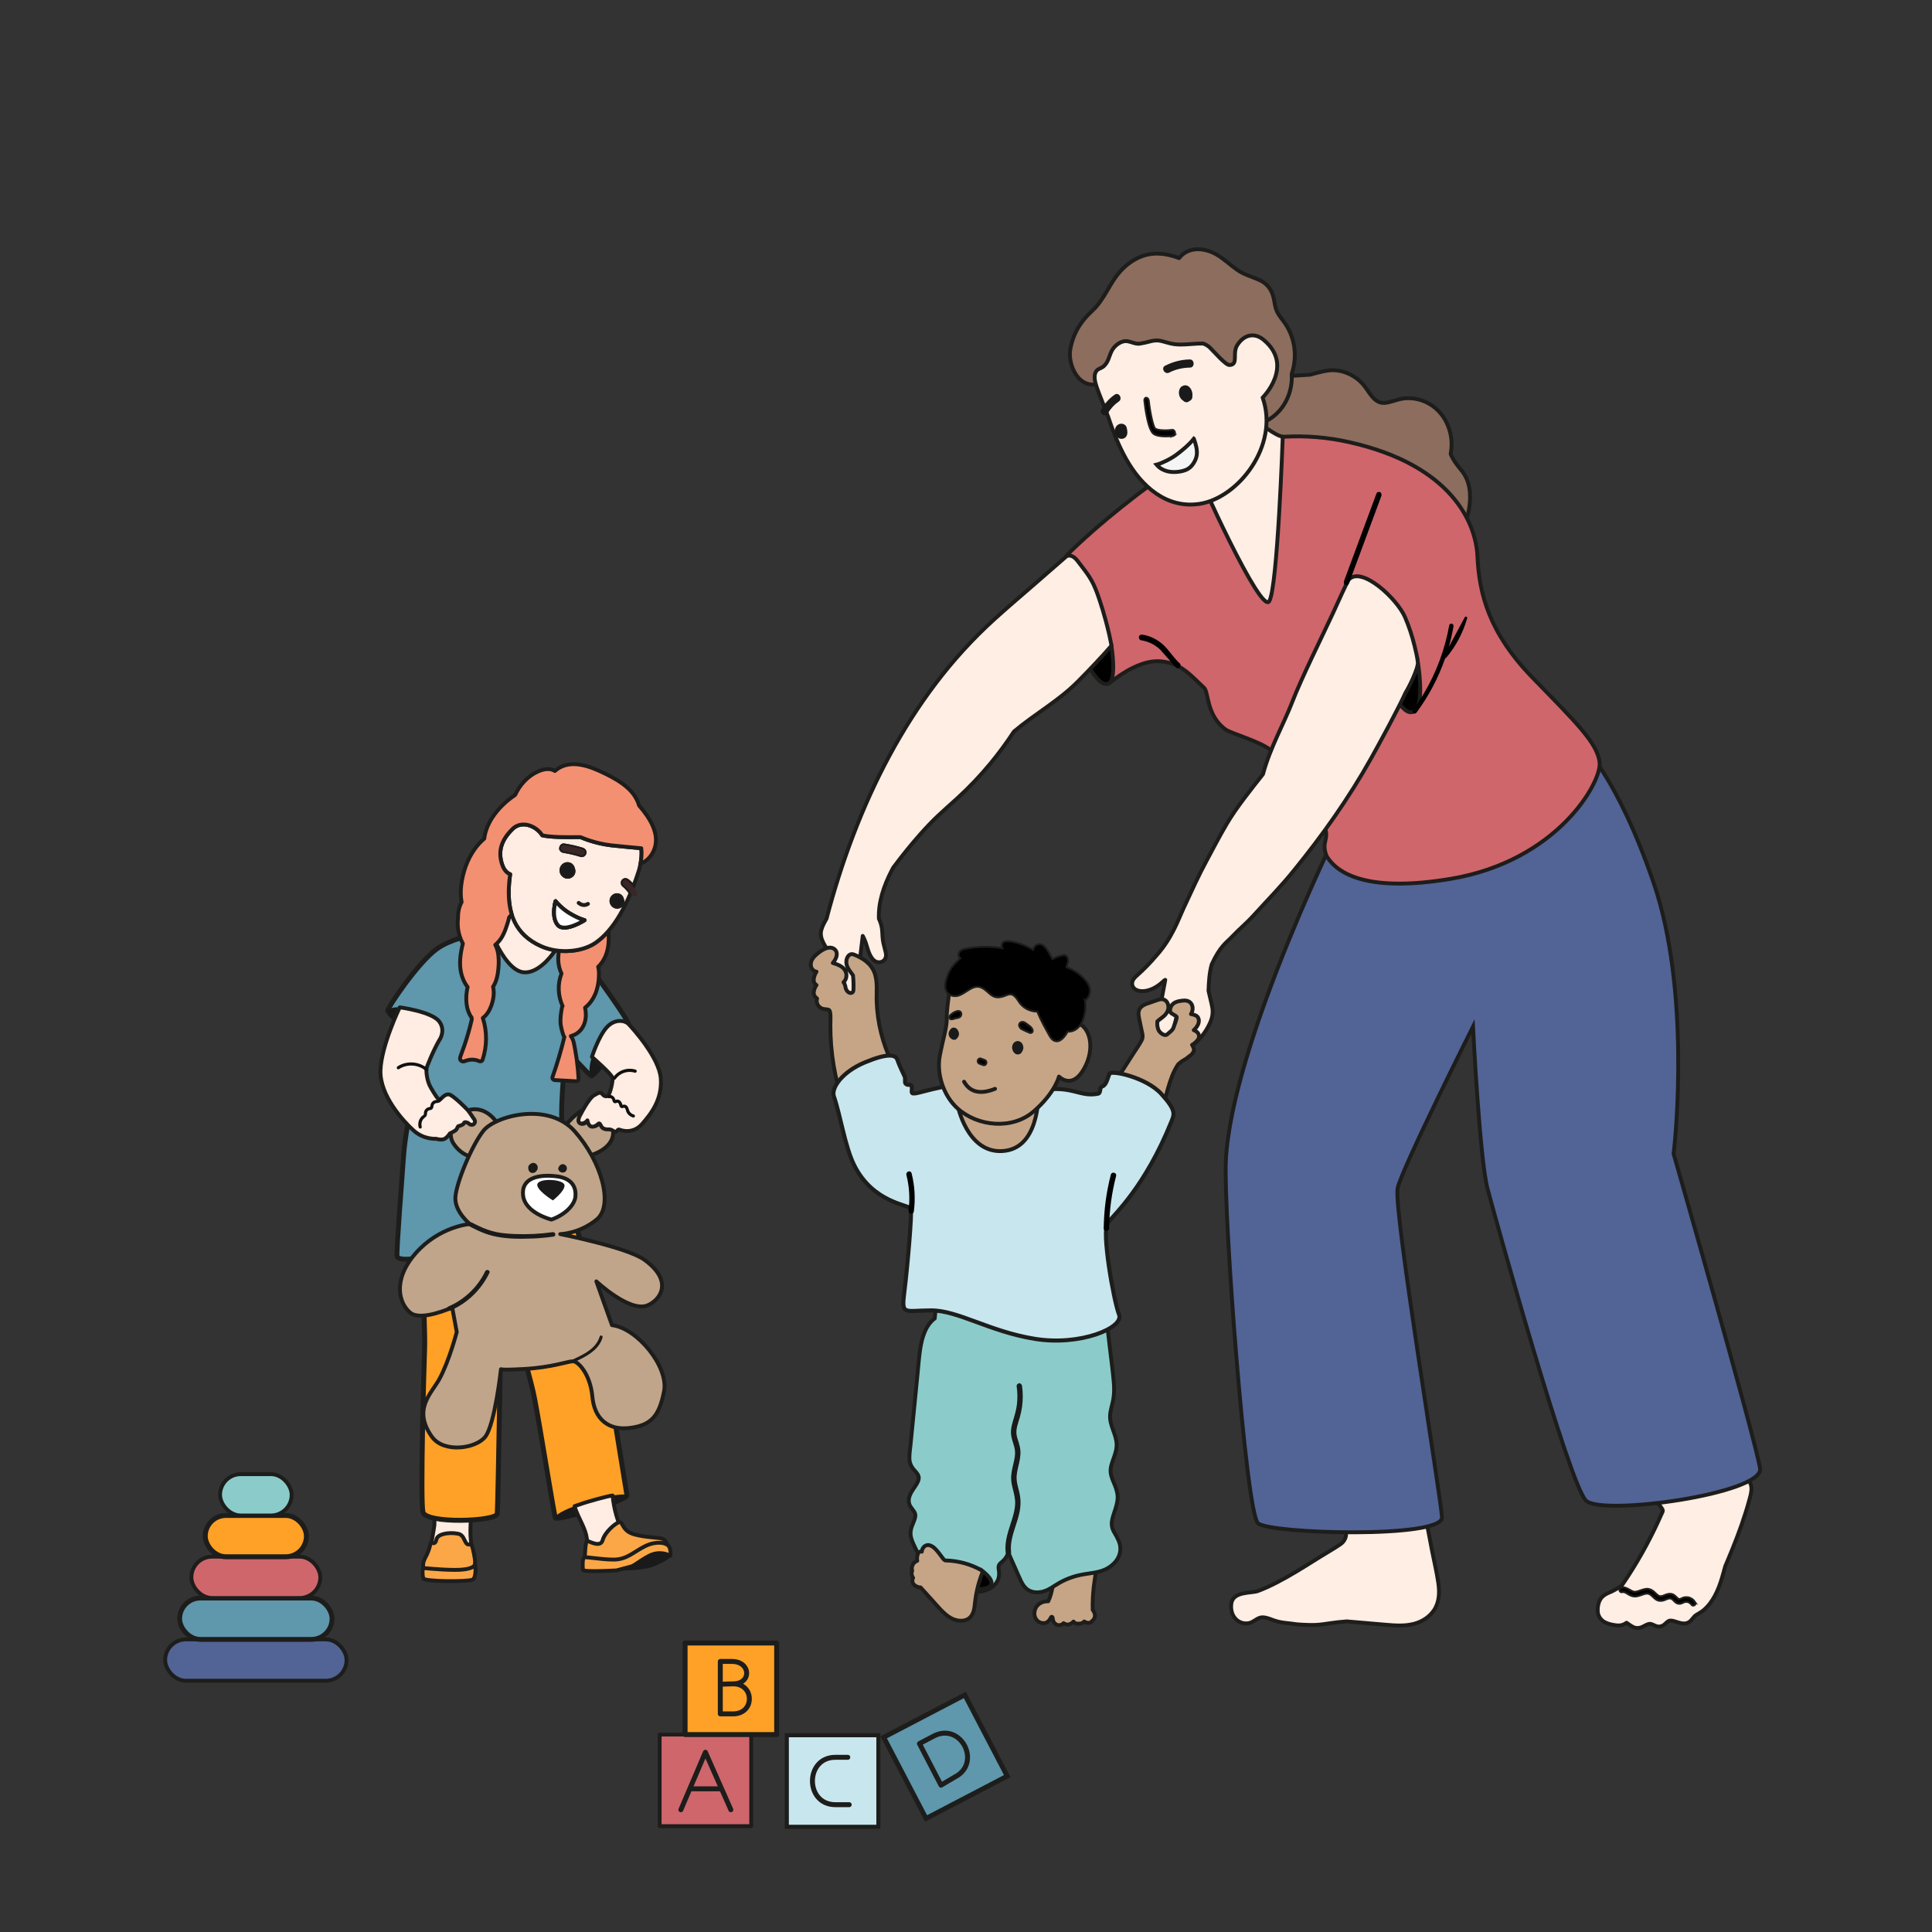 <?xml version="1.0" encoding="UTF-8"?>
<svg id="Wer_kann_in_die_Betreuung_gehen" xmlns="http://www.w3.org/2000/svg" viewBox="0 0 1000 1000">
  <rect x="0" y="0" width="1000" height="1000" fill="#333333" stroke="none"/>
  <defs>
    <style>
      .cls-1 {
        fill: #8bccca;
      }

      .cls-1, .cls-2, .cls-3, .cls-4, .cls-5, .cls-6, .cls-7, .cls-8, .cls-9, .cls-10, .cls-11, .cls-12, .cls-13, .cls-14, .cls-15, .cls-16, .cls-17, .cls-18, .cls-19 {
        stroke: #1d1d1b;
      }

      .cls-1, .cls-2, .cls-3, .cls-4, .cls-5, .cls-6, .cls-9, .cls-10, .cls-11, .cls-12, .cls-13, .cls-14, .cls-16, .cls-17 {
        stroke-width: 2px;
      }

      .cls-1, .cls-2, .cls-4, .cls-5, .cls-8, .cls-9, .cls-11, .cls-12, .cls-13, .cls-14, .cls-16, .cls-17, .cls-18 {
        stroke-linecap: round;
        stroke-linejoin: round;
      }

      .cls-2 {
        fill: #fff;
      }

      .cls-3 {
        fill: #526395;
      }

      .cls-3, .cls-6, .cls-7, .cls-10, .cls-15, .cls-19 {
        stroke-miterlimit: 10;
      }

      .cls-4 {
        fill: #c6a587;
      }

      .cls-5 {
        fill: #f39072;
      }

      .cls-6 {
        fill: #f5f5f5;
      }

      .cls-7 {
        fill: #c8e6ee;
        stroke-width: 2.11px;
      }

      .cls-8 {
        fill: #ffa127;
      }

      .cls-8, .cls-18 {
        stroke-width: 2.56px;
      }

      .cls-9 {
        fill: #feeee4;
      }

      .cls-20 {
        fill: #3a2626;
      }

      .cls-11 {
        fill: #8c6d5e;
      }

      .cls-12 {
        fill: #c0a58a;
      }

      .cls-13, .cls-18 {
        fill: none;
      }

      .cls-14 {
        fill: #ffece2;
      }

      .cls-21 {
        fill: #101010;
      }

      .cls-22 {
        fill: #c57e62;
      }

      .cls-23 {
        fill: #d18870;
      }

      .cls-15 {
        fill: #5f97ac;
        stroke-width: 2.5px;
      }

      .cls-16 {
        fill: #fba747;
      }

      .cls-17 {
        fill: #cf666b;
      }

      .cls-24 {
        fill: #af3430;
      }

      .cls-25 {
        fill: #1a1a1a;
      }
    </style>
  </defs>
  <g>
    <g>
      <path class="cls-9" d="M744.46,819.27c-.81-5.47-2.08-10.89-3.17-16.31,0,0-3.46-18.51-4.61-22.98-.69-3.45-1.38-6.9-2.08-10.35-.55-2.74-1.1-5.48-1.65-8.22-.13-.64-.75-1.02-1.34-1.04-.23-.9-.47-1.8-.7-2.7-.64-2.5-1-5.87-3.29-7.3-2.14-1.34-5.08-.71-7.43-.65-5.52.13-11.06-.12-16.54-.79-6.24-.76-12.42-2.03-18.48-3.77-1.04-.3-1.98.85-1.66,1.92,3.18,10.92,6.37,21.83,9.55,32.75l2.39,8.19c.39,1.34.96,2.64,1.17,4.02.76,4.94-2.03,6.75-3.48,7.7-2.05,1.34-4.12,2.64-6.23,3.88-8.38,4.96-23.35,15.29-35.79,19.88-3.41,1.26-12.89,0-13.8,6.55-.6,4.31,1.33,8.39,5.15,9.79,1.72.63,3.73.58,5.4-.2,1.78-.83,3.32-2.4,5.34-2.5,2.06-.1,4.09.82,6.01,1.51,2.19.79,4.4,1.2,6.7,1.43,4.69.45,3.36.59,8.06.85,2.39.13,4.79.23,7.19.11,2.33-.12,4.65-.46,6.96-.81,2.98-.45,5.94-.8,8.93-1,6.6.57,13.19,1.13,19.79,1.7,5.05.43,10.19.86,15.17-.47,3.95-1.06,7.79-3.4,10.2-6.99,2.79-4.15,2.97-9.28,2.24-14.17Z"/>
      <path class="cls-9" d="M906.51,769.82c-.43-4.35-4.41-5.82-7.27-8.12-3.6-2.9-6.66-6.5-9.02-10.58.27-.43.34-.98,0-1.55-1.23-2.05-2.45-4.11-3.47-6.28-.17-.54-.34-1.09-.49-1.64-.1-.37-.29-.63-.53-.79-.12-.34-.24-.67-.35-1.02-.76-2.38-1.37-4.79-2.49-6.95-.02-.24-.05-.48-.07-.72-.02-.31-.12-.56-.26-.77-.07-.53-.14-1.05-.2-1.58-.11-.93-.9-1.72-1.82-1.38-11.64,4.26-23.35,8.26-35.15,11.98-3.34,1.06-6.7,2.09-10.05,3.1-.79.24-1.34,1.49-.77,2.24,7.75,10.05,15.5,20.11,22.68,30.65.88,1.29,1.74,2.58,2.6,3.88.28.42.81,1,.81,1.55,0,.62-.44,1.31-.67,1.85-1.23,2.81-2.52,5.59-3.86,8.34-2.64,5.42-5.49,10.72-8.55,15.89-2.55,4.32-5.25,8.54-8.08,12.65-5.91,4.14-6.52,3.2-9.36,5.27-3.75,2.73-3.28,8.37-2.97,9.47.56,1.98,1.88,3.54,3.61,4.41,1.74.88,3.75,1.31,5.66,1.53,1.14.13,2.28.14,3.39-.22.74-.24,1.42-.65,2.07-1.09.22.14.44.28.61.41,1.07.74,2.08,1.53,3.29,2,1.31.5,2.71.38,4-.15,1.22-.5,2.37-1.37,3.67-1.65,1.29-.27,2.49.67,3.67,1.09,1.49.53,2.99.27,4.25-.72.93-.72,1.77-1.91,2.97-2.09.34-.05.9,0,1.32.08.6.12,1.19.31,1.78.5,2.5.82,5.23,1.7,7.46-.33,1.12-1.02,1.78-2.38,3.08-3.18,1.31-.81,2.63-1.5,3.82-2.52,4.88-4.15,7.56-10.32,9.44-16.54.62-2.06,1.17-4.14,1.74-6.21.34-.8.69-1.6,1.03-2.41,3.51-8.34,6.84-16.79,9.56-25.47.68-2.16,1.31-4.33,1.9-6.52.55-2.05,1.23-4.24,1.02-6.4Z"/>
      <path class="cls-3" d="M818.64,385.06s18.36,16.6,37.29,71.95c18.93,55.34,11.47,130.98,10.33,140.2,0,0,43.03,150.04,44.75,162.95,1.72,12.91-81.46,24.6-90.07,16.6-8.61-7.99-47.38-147.65-51.06-161.73-4.02-15.37-7.46-83.63-7.46-83.63,0,0-36.72,73.18-39.01,83.63-2.29,10.45,22.37,159.27,22.95,170.33.57,11.07-88.92,8.61-95.23,3.07-6.31-5.53-17.91-160.47-16.64-187.55,2.87-60.88,61.38-179.56,64.83-184.48,3.44-4.92,119.33-31.36,119.33-31.36Z"/>
      <path class="cls-11" d="M669.69,194.47c-1.41.09-2.81.12-4.22.14-.08,0-.14.02-.2.04-1.19-.4-2.35-.98-3.49-1.81-1.77-1.29-3.05-3.12-3.38-5.42-.25-1.73-2.81-1.54-2.55.22,0,.05.02.1.03.15-1.69,1.2-2.88,3.03-3.31,5.17-.21,1.03-.21,2.11-.02,3.14.3,1.56,1.2,2.96,1.3,4.56.18,2.88-1.84,5.53-2.91,8.02-1.01,2.35-1.47,4.83-1.05,7.4.9,5.44,4.7,9.46,9.15,11.9,4.51,2.48,11.54,2.82,14.04,8.17,1.87,4,1.34,8.87,1.92,13.18.65,4.88,2.66,8.85,6.7,11.41,5.21,3.31,11.47,3.09,17.05,5.23,5.58,2.14,10.17,6.3,14.99,9.85,3.72,2.74,7.69,5.79,12.08,4.79,2.01-.09,4.01-.54,6.07-.56,3.55-.04,7.03,1.03,10.58,1.15,2.94.11,5.76-.58,8.33-2.12,5.51-3.31,8.67-9.64,9.66-16.15,1.04-6.85.5-14-3.93-19.36-2.25-2.72-4.31-5.32-5.68-8.62.44-2.29.61-4.61.42-6.95-.41-5.18-2.39-10.2-5.62-14.07-3.39-4.07-8.17-6.73-13.19-7.56-2.5-.41-5.06-.39-7.54.14-2.64.56-5.17,1.7-7.86,1.99-6.16.66-8.32-6.17-11.99-10.07-3.65-3.88-8.66-6.34-13.78-6.77-4.25-.35-8.75,1.11-13.21,2.29,0,0,0,0,0,0,0,0-5.54.33-8.4.51Z"/>
      <path class="cls-17" d="M827.97,394.9c-.86-10.15-12.48-21.21-34.85-44.27-22.37-23.06-27.54-43.35-28.4-62.72-.75-16.81-12.91-47.04-66.26-59.03-46.78-10.51-85.19,8.3-109.29,26.75-24.1,18.45-36.43,31.21-36.43,31.21,0,0-3.98,4.09-2.06,14.2,1.99,10.48,21.03,54.39,23.56,52.44,3.84-2.95,7.81-5.7,12.1-7.81,3.36-1.65,6.9-2.9,10.59-3.3,3.68-.4,7.25.21,10.72,1.51,6.22,2.33,10.72,7.67,15.59,12.15,2.4,2.21,1.15,14.39,11.16,21.58,2.84,2.04,17.94,6.15,23.53,10.8,4.9,4.07,28.54,33.03,28.52,43.58,0,3.63-2.03,5.01.09,10.89,5.94,10.23,23.03,18.91,64.41,11.99,55.07-9.22,77.88-49.81,77.02-59.96Z"/>
      <path class="cls-10" d="M575.27,334.21s3.04,18.42-1.84,19.73c-6.98,1.87-15.85-20.87-18.4-30.95-2.55-10.08,20.23,11.22,20.23,11.22Z"/>
      <path class="cls-9" d="M574.08,328.2c-2.31-9.96-4.64-16.8-5.91-20.42-2.82-8.02-5.3-10.75-10.4-17.42-2.99-3.92-5.48-2.67-5.85-2.35-6.74,5.84-10.72,9.36-17.46,15.2-6.6,5.72-13.26,11.38-19.74,17.26-11.05,10.03-21.2,21.12-30.33,33.16-8.92,11.75-16.9,24.32-23.98,37.44-7.15,13.24-13.38,27.05-18.78,41.2-5.38,14.08-9.95,28.51-13.79,43.15,0,.02-.01.05-.02.07-1.04,1.85-2.13,3.73-2.69,5.8-.67,2.49,0,4.65,1.12,6.84.97,1.88,2.12,3.62,3.41,5.26.24,4.19,1.12,8.31,2.74,12.15.97,2.3,2.15,4.49,3.57,6.5,1.15,1.64,2.68,3.72,4.83,3.58,1.14-.07,1.97-.98,2.25-2.12.32-1.31.36-2.76.52-4.11l1.05-8.77c.64-5.4,1.29-10.8,1.93-16.19.19.35.38.71.56,1.08.82,1.68,1.35,3.47,1.88,5.27.92,3.11,2.81,7.84,6.62,7.25,1.73-.27,2.99-1.7,3-3.6,0-.99-.29-2-.53-2.95-.28-1.1-.58-2.18-.83-3.29-.47-2.08-.49-4.13-.63-6.26-.13-1.93-.56-3.74-1.31-5.5-.12-.29-.25-.58-.39-.87-.36-8.63,2.61-17.21,6.49-24.72.3-.58.6-1.15.91-1.73,4.52-6.07,9.27-11.98,14.27-17.6,2.87-3.23,5.85-6.35,8.97-9.31,3.25-3.08,6.64-5.99,9.94-9.01,6.06-5.54,11.77-11.52,17.06-17.91,4.38-5.29,8.47-10.85,12.26-16.64,11.16-9.4,22.91-15.62,33.25-26.05,2.96-2.99,5.88-6.01,8.77-9.08,1.44-1.53,2.88-3.08,4.3-4.63,1.25-1.36,4.16-4.68,4.16-4.68,0,0-.74-3.99-1.21-5.99Z"/>
      <path class="cls-10" d="M720.12,356.86c.42-.67,13.74-14.23,13.74-14.23,0,0,3.71,21.35-1.69,25.36-5.4,4.01-12.05-11.14-12.05-11.14Z"/>
      <path class="cls-9" d="M733.86,342.64c-.36-2.83-1.02-5.65-1.7-8.41-1.25-5.07-2.87-10.03-4.92-14.79-4.1-9.53-22.28-26.45-28.98-19.57-.9.93-5.74,11.93-8.46,17.8-5.45,11.74-16.27,33.53-20.93,45.65-4.39,11.41-11.44,23.59-15.17,37.42-6.01,7.64-13.8,17.27-18.75,25.72-4.15,7.08-6.59,11.93-10.5,19.17-4.34,8.02-7.57,15.4-11.47,23.67-3.07,6.51-6.09,16.03-14.59,25.48-3.08,3.65-6.4,7.03-9.95,10.17-1.16,1.02-2.36,2.27-2.45,3.98-.08,1.51.84,2.78,2.07,3.4,2.81,1.41,6.41.49,9.08-.84,2.02-1,3.8-2.41,5.44-4,.19-.1.37-.21.56-.31-.56,3-1.13,5.99-1.7,8.99-.74,3.83-1.55,7.67-2.9,11.31-.22.6-.12,1.3.46,1.63.01,0,.02,0,.03.01-.31,1.68-.37,3.41.05,5.17.4,1.67,1.5,4.25,3.42,4.18.97-.03,1.71-.6,2.23-1.4,1.33-1.03,2.04-3.02,2.6-4.62.91-2.64,1.48-5.42,2.08-8.16.15-.69.28-1.38.43-2.07.44,2.85.87,5.7,1.32,8.55.24,1.53.48,3.05.73,4.58.22,1.37.36,2.78.68,4.13.24,1.01.74,2.05,1.67,2.49,1.21.57,2.29-.21,3.22-.98,3.76-3.08,6.89-7.11,8.92-11.7,1.17-2.63,1.6-5.21,1.06-8.08-.53-2.8-1.32-5.56-1.91-8.35.15-4.6.43-9.29,1.65-13.71,4.44-9.57,7.56-11.18,10.39-14.17,3.95-4.18,7.59-7.08,11.46-11.34,7.82-8.6,13.54-14.27,20.9-23.34,7.34-9.04,14.4-18.34,21.06-27.95,6.64-9.59,12.9-19.48,18.63-29.73,4.41-7.89,14.21-25.87,17.93-34.17,1.62-2.39,6.72-12.75,6.33-15.81Z"/>
      <g>
        <g>
          <path class="cls-23" d="M423.49,507.59s-.02-.03,0,0h0Z"/>
          <path class="cls-4" d="M461.79,550.67c-.05-.12-.11-.24-.16-.37,0-.19-.04-.39-.13-.59-4.67-9.64-7.33-20.39-7.74-31.25-.19-5.13.7-10.75-1.36-15.57-1.9-4.45-5.98-7.01-10.09-8.68-.67-.27-1.33-.49-2.05-.25-.63.22-1.14.73-1.51,1.3-.71,1.12-.83,2.53-.58,3.83.28,1.4,1.07,2.62,1.87,3.73.49.67.98,1.34,1.47,2.01.15,1.45.24,2.91.27,4.37.02.89.02,1.78-.01,2.66-.02.59-.03,1.36-.49,1.75-.76.65-1.8.36-2.51-.34-.51-.5-.85-1.14-1.09-1.82-.03-.59-.16-1.17-.39-1.72-.03-.08-.07-.16-.11-.24-.01-.08-.03-.15-.04-.23-.05-.25-.19-.45-.38-.59-.05-.09-.11-.17-.17-.26.55-.51.99-1.17,1.25-1.93.62-1.81.13-3.77-1.12-5.13-1.14-1.25-2.75-1.89-4.25-2.47-.47-.18-.94-.34-1.41-.45.83-.95,1.5-2.06,1.87-3.29.32-1.08.25-2.33-.42-3.24-.66-.9-1.65-1.34-2.7-1.4-2.08-.11-4.19,1.16-5.83,2.41-1.65,1.27-3.48,2.76-4.12,4.92-.35,1.18-.27,2.58.42,3.6.54.81,1.41,1.42,2.34,1.51-.64.96-1.11,2.05-1.34,3.21-.14.69-.19,1.42.02,2.1.2.63.61,1.13,1.12,1.5.07.05.14.09.21.13-.09.13-.18.25-.27.38-.66,1.06-1.19,2.46-1.17,3.75.02,1.29.83,2.15,1.73,2.85-.15.47-.22.97-.19,1.47.09,1.43.91,2.61,2.03,3.34,1.13.73,2.32.67,3.56.85.52.08.91.21,1.14.75.32.76.36,1.68.39,2.5.06,1.69-.04,3.38-.05,5.07,0,1.75.03,3.49.1,5.23.14,3.44.42,6.87.85,10.28.42,3.4.97,6.79,1.68,10.14.34,1.6.73,3.18,1.31,4.7.5,1.3,1.12,2.61,2.25,3.4,1.27.9,2.73.52,4.11.2,1.41-.32,2.8-.7,4.18-1.14,2.86-.9,5.63-2.06,8.33-3.42,1.49-.75,2.95-1.57,4.37-2.46,1.37-.86,2.8-1.74,4.03-2.8.55-.48,1.06-1.07,1.23-1.84.2-.91-.11-1.69-.47-2.5Z"/>
        </g>
        <path class="cls-4" d="M565.56,830.4c.04-3.78.33-7.56.86-11.3.49-3.45,1.31-7.02.35-10.46-.49-1.75-1.44-3.26-2.78-4.39-1.25-1.06-2.69-1.85-3.75-3.14-.17-.2-.35-.31-.53-.35-.96-.72-2.08-.58-3.14-.1-1.14.51-2.25,1.12-3.31,1.8-2.09,1.36-4.02,3.05-5.67,4.98-.84.98-1.6,2.02-2.3,3.11-.63.98-1.81,2.44-1.4,3.69.18.55.63.94.86,1.47.22.5.35,1.06.4,1.61.11,1.3-.06,2.59-.31,3.86-.51,2.61-1.1,5.29-2.28,7.66-.56-.01-1.11,0-1.67.09-2.04.34-4.04,1.57-4.94,3.64-.91,2.06-.71,4.56.86,6.19,1.53,1.59,4.41,2.01,5.94.24.55-.64.87-1.06,1.24-1.81.23-.63.86-.29.88.25.05.86.27,1.77.74,2.42.77,1.06,1.98,1.5,3.21,1.26.66-.13,1.23-.49,1.68-.98.84.67,1.85.86,2.87.62.86-.2,1.65-.76,2.27-1.44.22.32.51.6.83.78.5.28,1.07.32,1.62.32.92,0,1.91-.08,2.66-.71.15-.13.29-.28.43-.43.85.6,1.91.91,2.89.62.52-.15.99-.49,1.3-.97.86-.62,1.4-1.63,1.37-2.81-.03-1.09-.53-2.05-1.16-2.89-.02-.95-.02-1.89-.01-2.84Z"/>
        <path class="cls-1" d="M578.3,795.88c-1.05-1.93-2.49-3.81-2.79-6.08-.31-2.32.47-4.64,1.19-6.8.78-2.34,1.59-4.66,1.77-7.16.18-2.5-.54-4.89-1.45-7.16-.87-2.16-1.99-4.38-2.16-6.76-.18-2.44.72-4.77,1.52-7.01.86-2.42,1.69-4.89,1.58-7.52-.22-5.19-3.71-9.59-3.37-14.86.18-2.82,1.18-5.52,1.66-8.29.53-3.03.48-6.12.21-9.17-.54-6.11-1.38-12.2-2.09-18.28l-2.15-18.49c-.63-5.46-.99-11.18-3.33-16.18-2.15-4.59-6.15-7.74-10.36-9.95-9.4-4.95-20.1-7.47-30.52-8.07-5.29-.3-10.62-.07-15.87.75-4.61.71-9.21,1.9-13.33,4.3-4.29,2.49-7.48,6.34-9.61,11.02-2.35,5.17-3.85,10.88-4.73,16.54-.29,1.89-.5,3.8-.65,5.71-4.84,3.54-6.7,10.21-7.58,16.18-.62,4.24-.93,8.55-1.35,12.82l-1.42,14.34c-.48,4.88-.96,9.76-1.45,14.63-.24,2.39-.47,4.78-.71,7.17-.23,2.38-.64,4.82-.61,7.22.03,2.15.74,3.95,2.02,5.57.9,1.14,2.18,2.18,2.66,3.62.05.16.09.32.13.49,0,.05.03.29.03.3,0,.15.01.31,0,.46,0,.05,0,.07,0,.1,0,.03-.01.06-.02.11-.12.75-.25,1.09-.56,1.72-.59,1.22-1.3,2.2-2.03,3.28-1.56,2.32-3.24,5.07-2.28,8.06.58,1.81,2.07,2.91,2.84,4.58.63,1.37.1,2.91-.42,4.22-.7,1.77-1.54,3.51-1.73,5.45-.23,2.34.54,4.51,1.5,6.57,2.01,4.31,4.22,8.53,6.33,12.79,1.04,2.1,2.09,4.21,3.13,6.31.91,1.83,1.72,4.11,3.74,4.78,1.02.34,2.1.11,3.1-.19,1.02-.31,1.99-.61,3.05-.69,1.99-.16,3.97.14,5.92.51,3.67.69,7.28,1.55,10.98.65,2.82-.69,5.69-2.33,7.16-5.09.84-1.58,1.02-3.35.81-5.13-.1-.88-.35-1.88-.13-2.76.2-.79.82-1.32,1.4-1.8,1.41-1.19,2.57-2.43,3.24-4.25.12-.32.22-.65.31-.98.05.13.1.26.15.38,1.02,2.48,2.15,4.91,3.23,7.36,1.06,2.39,2.06,4.81,3.2,7.16.98,2.02,2.31,3.93,4.29,4.93,1.93.97,4.1,1.11,6.19.71,2.59-.49,4.91-1.84,7.14-3.36.72-.42,1.41-.88,2.09-1.27,2.29-1.32,4.7-2.37,7.19-3.17,2.5-.81,5.04-1.28,7.61-1.66,2.61-.38,5.26-.74,7.76-1.63,4.22-1.5,8.48-5.1,9.09-10.12.31-2.49-.41-4.75-1.57-6.88Z"/>
        <path class="cls-4" d="M618.05,533.24c-.06-.02-.12-.03-.18-.05.38-.33.73-.69,1.06-1.09.75-.91,1.43-2.02,1.57-3.25.16-1.44-.41-2.74-1.7-3.3-.75-.33-1.55-.54-2.36-.65.2-.31.37-.65.51-1.02.55-1.47.49-3.24-.46-4.51-1.07-1.43-2.82-1.64-4.42-1.44-1.63.2-3.46.45-4.79,1.57-1.24,1.04-2.04,2.91-1.41,4.57.15.41,2.97,1.77,3.12,2.17.14.35.03.7-.04,1.07-.18.94-1.18,3.51-1.47,4.42-.48,1.57-2.13,2.54-3.32,3.64-1.21,1.12-3.78-.56-4.57-2.35-.57-1.29-.66-2.87-.55-4.37,1.18-1.11,2.61-1.92,3.76-3.08,1.42-1.43,2.35-3.43,1.82-5.53-.56-2.23-2.44-3.27-4.48-2.74-1.15.29-2.27.76-3.39,1.14-1.08.37-2.17.72-3.24,1.11-1.82.68-3.7,1.8-4.13,3.99-.24,1.22,0,2.45.24,3.65.28,1.36.57,2.72.86,4.08.27,1.29.57,2.58.81,3.88.23,1.19.2,2.24-.37,3.31-1.21,2.29-2.76,4.43-4.14,6.61-3.21,5.05-6.46,10.07-9.74,15.07-.35.53-.03,1.35.46,1.63.24.14.49.17.71.12,2.25,7.64,7.32,14.25,13.86,18.14.82.49,1.66.93,2.52,1.32,1.01.46,2.18,1.09,3.23.38.86-.58,1.28-1.76,1.71-2.69.44-.96.84-1.94,1.21-2.93,1.54-4.14,2.59-8.46,3.81-12.72,1.26-4.38,2.76-8.77,5.28-12.5.31-.27.61-.54.92-.8.94-.79,1.98-1.34,3.01-1.98.55-.34,1.09-.74,1.54-1.22.93-.49,1.73-1.22,2.28-2.17.27-.46.45-1,.41-1.55-.04-.57-.28-1.1-.53-1.6-.13-.26-.28-.5-.44-.74.6-.35,1.18-.75,1.7-1.23.88-.8,1.89-1.86,1.9-3.19,0-1.61-1.32-2.7-2.62-3.16Z"/>
        <g>
          <path class="cls-22" d="M608.55,522.01h0s.03-.02.04-.04c-.01.02-.03.03-.04.03,0,0,0,0,0,0Z"/>
          <path class="cls-22" d="M609.85,520.89c.05-.02.08-.03.06-.03,0,0-.02,0-.03.01,0,0-.02,0-.03.02Z"/>
        </g>
        <path class="cls-7" d="M535.57,565.39s2.4-1.96,11.85-1.72c9.45.24,13.2,3.86,20.78,2.44,2-.37.45-3.14,2.48-3.86,2.03-.72,2.7-4.58,3.6-6.51.9-1.93,18.98,1.82,26.86,10.5,7.88,8.68,6.7,10.51,5.1,14.47-13.5,33.45-29.48,47.87-32.86,52.21-3.38,4.34,3.15,40.77,5.85,47.52,2.7,6.75-20.03,16.4-43.66,12.54-23.63-3.86-39.61-14.71-53.56-14.71s-15.53,2.89-13.95-9.41c1.58-12.3,4.05-41.01,3.38-43.18-.68-2.17-19.66-2.82-29.48-22.92-4.65-9.52-6.98-25.55-10.35-35.25-1.55-4.46,4.5-12.87,16.2-17.69,11.7-4.82,15.75-3.99,16.65-1.34.9,2.65,3.04,7.13,3.82,8.8.45.95-.14,2.97.43,3.58,1.44,1.54,2.84-.46,3.19,1.6.47,2.7-1.13,3.88,2.24,3.4,3.38-.48,20.21-6.35,36.86-5.15,16.65,1.21,24.58,4.66,24.58,4.66Z"/>
        <path d="M574.95,608.06c-2.34,9.02-3.57,18.35-3.67,27.71-.02,1.94,2.79,1.83,2.81-.11.1-9.1,1.32-18.14,3.59-26.91.49-1.87-2.25-2.56-2.73-.7Z"/>
        <path d="M471.84,607.32c-.48-1.87-3.16-.97-2.68.9,1.5,5.9,1.9,12.1,1.11,18.16-.1.8.25,1.61,1.04,1.81.68.17,1.59-.31,1.69-1.12.86-6.61.48-13.32-1.16-19.76Z"/>
        <g>
          <path class="cls-4" d="M495.58,571.76s4.83,25.27,23.38,24.02c18.55-1.24,18.36-26.72,18.94-31.48.58-4.76-42.32,7.46-42.32,7.46Z"/>
          <path class="cls-4" d="M557.3,529.4c-4.57-1.17-8.98,2.24-11.17,5.46-.24-.05-.46-.07-.67-.09-1.78-4.62-2.91-9.54-3.27-14.51-.13-1.71-.11-3.41-.07-5.13,0-.15-.1-.35-.24-.41-2.72-1.15-5.39-2.41-8.02-3.79-2.58-1.35-5.17-2.75-7.59-4.4-1.16-.79-2.21-1.7-3.26-2.66-.48-.45-1.01-.87-1.62-1.08-.69-.24-1.38-.1-2.07.04-2.82.56-5.7.77-8.57.65-1.61-.07-3.21-.25-4.8-.54-.68-.12-1.36-.28-2.03-.45-1.61-1.07-3.31-1.87-5.24-1.18-2.19.78-6.34,2.99-7.48,13.13-.42,3.07-1.27,9.66-1.15,12.2.22,4.67-1.79,10.31-3.6,19.76-1.81,9.45,1.89,20.83,9.28,27.41,10.38,9.26,28.17,11.11,39.3,1.46,11.13-9.65,13.09-18.04,13.09-18.04,0,0,6.73,7.05,12.95-4,6.23-11.05,2.85-22.15-3.76-23.84Z"/>
          <path class="cls-25" d="M491.16,534.12c.03-.11.08-.21.13-.31.05-.09.11-.17.16-.25.1-.24.22-.48.39-.68.03-.03.06-.06.09-.09.24-.33.6-.62.96-.77.37-.15.8-.2,1.19-.11.83.19,1.47.78,1.83,1.6.01.03.02.06.03.08.07.13.14.26.2.4.1.22.15.46.2.7.02.1.03.2.04.3,0,.21,0,.44-.03.65-.09.46-.24.8-.48,1.18-.08.14-.18.26-.29.37-.13.2-.28.38-.45.54-.15.14-.33.24-.51.33-.18.09-.39.14-.59.15-.39.03-.81-.05-1.16-.25-.1-.06-.19-.13-.29-.2-.04-.02-.08-.03-.11-.06-.37-.24-.64-.47-.91-.83-.09-.12-.16-.25-.23-.39-.08-.15-.15-.29-.2-.45-.13-.45-.17-.82-.12-1.29.02-.22.09-.43.16-.63Z"/>
          <path class="cls-25" d="M524.47,540.11c.47-.71,1.33-1.22,2.14-1.26.99-.05,1.93.43,2.48,1.34.47.78.71,1.72.56,2.65-.07.41-.23.77-.43,1.1-.16.48-.43.92-.82,1.26-.74.65-1.93.78-2.77.28-.46-.27-.85-.65-1.13-1.12-.28-.47-.44-.93-.56-1.47-.21-.96,0-1.98.53-2.78Z"/>
          <path class="cls-19" d="M506.14,549.65c-.36-1.28.92-2.2,1.84-1.61.54.2,1.07.4,1.61.61.89.25,1.32,1.49.59,2.3-.36.39-.92.48-1.4.3-.6-.23-1.2-.47-1.81-.7-.39-.15-.72-.47-.84-.89Z"/>
          <path class="cls-19" d="M534.16,532.43c-.55-.95-1.47-1.55-2.32-2.15-.89-.64-1.84-1.52-2.98-1.3-.63.12-1.17.57-1.33,1.26-.11.46,0,.96.27,1.32.04.1.09.2.15.29.32.49.79.81,1.3,1.05.52.25,1.04.48,1.56.72.41.19.99.53,1.55.67.04.03.08.05.12.08.57.35,1.29.46,1.77-.11.46-.54.23-1.28-.09-1.82Z"/>
          <path class="cls-19" d="M497.53,524.47c-.12-.53-.52-.94-1-1.09-.74-.23-1.61.15-2.29.44-.66.28-1.3.66-1.81,1.2-.01,0-.03.02-.04.03-.26.2-.55.42-.74.69-.34.47-.36,1.08.03,1.52.29.32.67.36,1.06.31.04,0,.09,0,.14-.02.29-.05.57-.14.82-.21.36-.1.73-.21,1.09-.32.85-.14,1.83-.22,2.4-1,.33-.45.46-.98.34-1.55Z"/>
          <path class="cls-19" d="M561.61,517.96c.22,1.12.27,2.25.22,3.39-.21,3.75-1.18,8.05-3.91,10.62-1.45,1.38-3.46,2.15-5.35,1.96-.45,1.01-1.07,1.92-1.77,2.73-.86,1.01-1.93,1.96-3.21,2.22-1.2.25-2.34-.22-3.19-1.12-.89-.95-1.48-2.19-2.11-3.32-.75-1.35-1.49-2.69-2.21-4.05-1.16-2.22-2.25-4.49-3.2-6.83-3.1.03-6.21-1.24-8.39-3.61-1.5-1.64-2.49-4.26-4.6-5.13-1.18-.47-2.35.06-3.46.5-1.16.45-2.38.83-3.61.88-1.17.04-2.33-.23-3.32-.88-.99-.63-1.83-1.49-2.73-2.26-1.76-1.52-3.8-2.81-6.14-2.19-4.2,1.1-7.61,6.12-12.33,4.33-2.08-.8-2.93-2.48-3.05-4.42-.12-2.09.59-4.48,1.44-6.42-.01-.12.01-.25.06-.4.95-2.12,2.34-4,3.91-5.65.04-.04.08-.08.12-.12.72-.76,1.49-1.49,2.27-2.19-.3-.19-.55-.47-.72-.83-.55-1.14.05-2.48.94-3.18.95-.74,2.22-.88,3.36-1.09,1.23-.22,2.48-.4,3.74-.54,2.49-.28,5.01-.37,7.52-.29,2.3.08,4.6.32,6.88.68-.19-.39-.3-.81-.28-1.3.03-2.67,2.96-2.4,4.64-2.14,4.06.61,8.01,2.09,11.56,4.3.23-.7.57-1.36,1.07-1.9,1.09-1.17,2.73-1.31,4.04-.44,1.5.99,2.47,2.74,3.39,4.3.54.94,1.05,1.89,1.54,2.87.76-.41,1.53-.79,2.33-1.1.72-.28,1.44-.51,2.17-.7.64-.17,1.32-.36,1.99-.19,1.09.29,1.65,1.46,1.67,2.6.04,1.28-.69,2.38-.85,3.61,1.88.68,3.68,1.57,5.35,2.73,1.58,1.09,3.1,2.38,4.37,3.89,1.26,1.47,2.33,3.25,2.43,5.29.09,2.2-1,4.12-2.57,5.41Z"/>
        </g>
        <path class="cls-10" d="M507.83,812.65s5.83,3.97,5.37,7.09c-.46,3.12-8.88,3.28-10.57,2.3-1.69-.99,5.2-9.39,5.2-9.39Z"/>
        <path class="cls-4" d="M508.38,814.25c.24-.62.01-1.29-.55-1.6-5.57-3.08-11.7-4.73-17.96-4.94-.03,0-.07,0-.1.01-.05,0-.09,0-.14,0-.8.05-1.45-.93-1.9-1.52-.62-.81-1.22-1.65-1.85-2.45-1.24-1.57-2.73-3.34-4.64-3.9-1.91-.56-3.6.77-4.04,2.76-.04.18-.06.36-.08.54-.03,0-.06-.02-.09-.03-.58-.16-1.17.06-1.56.53-.24.28-.39.65-.5,1.01-.33,1.04-.41,2.16-.21,3.23-1.32.39-2.38,1.63-2.7,3.09-.15.72-.11,1.46.09,2.16-.07.11-.12.21-.17.33-.29.77-.15,1.62.17,2.36.13.31.29.6.47.88-.18.3-.31.64-.36.98-.1.7.06,1.37.38,1.97.31.57.85.98,1.38,1.28.51.29,1.09.48,1.65.64.27.08.55.1.82.06.16.19.32.37.49.56,1.85,2.04,3.7,4.09,5.54,6.13,1.79,1.98,3.54,4.04,5.44,5.91,1.71,1.69,3.66,3.22,5.89,4.01,2.15.76,4.58.97,6.71,0,2.27-1.04,3.3-3.41,3.73-5.88.26-1.48.35-2.99.56-4.47.22-1.58.5-3.15.84-4.7.67-3.06,1.57-6.04,2.69-8.94Z"/>
        <path class="cls-25" d="M527.93,733.28c.49-1.69.85-3.42,1.09-5.17.48-3.55.5-7.15-.01-10.69-.11-.8-.63-1.48-1.45-1.45-.69.03-1.47.75-1.35,1.56.44,3.08.53,6.24.16,9.33-.37,3.07-1.25,5.94-2.13,8.87-.46,1.52-.82,3.06-.94,4.66-.12,1.54.11,3.07.5,4.55.36,1.37.86,2.7,1.21,4.07.34,1.32.44,2.66.34,4.03-.22,2.87-1.18,5.62-1.66,8.45-.24,1.43-.39,2.91-.31,4.37.09,1.57.42,3.12.81,4.64.7,2.75,1.4,5.37,1.24,8.25-.14,2.55-.83,5.06-1.56,7.48-1.71,5.62-4.09,11.35-3.32,17.4.1.81.64,1.48,1.45,1.45.7-.03,1.46-.75,1.35-1.56-.66-5.24,1.24-10.26,2.79-15.13.8-2.53,1.56-5.09,1.91-7.74.36-2.83.19-5.54-.47-8.3-.69-2.86-1.63-5.63-1.36-8.63.25-2.88,1.21-5.64,1.67-8.48.23-1.42.38-2.89.27-4.33-.11-1.51-.49-2.97-.93-4.41-.4-1.29-.87-2.59-1.07-3.95-.21-1.49-.01-2.96.34-4.4.4-1.65.98-3.24,1.45-4.86Z"/>
      </g>
      <path d="M608.67,345.52c1.38,1.24,3.31-.96,1.91-2.2-3.13-2.8-5.3-6.61-8.37-9.47-3.09-2.88-6.96-4.78-11.01-5.38-.75-.11-1.5.27-1.69,1.12-.16.73.29,1.7,1.04,1.81,3.76.55,7.29,2.24,10.1,4.99"/>
      <path d="M749.9,334.83c.98-3.43,1.78-6.92,2.41-10.45.12-.65-.08-1.33-.73-1.56-.53-.19-1.33.12-1.45.78-2.23,12.46-6.66,24.43-13.03,35.13-1.8,3.03-3.76,5.95-5.85,8.75-.39.52-.16,1.36.33,1.7.56.39,1.2.17,1.59-.35,6.31-8.45,11.33-18,14.86-28.14.18.01.36-.05.52-.24,4.96-5.86,8.67-12.85,10.84-20.41.26-.91-1.08-1.25-1.34-.34"/>
      <path d="M699.41,290.63c-1.24,3.36-2.49,6.71-3.73,10.07-.28.75-.15,1.62.57,2.04.61.35,1.62.15,1.9-.61,4.36-11.75,8.71-23.5,13.07-35.25,1.24-3.36,2.49-6.71,3.73-10.07.28-.75.15-1.62-.57-2.04-.61-.35-1.62-.15-1.9.61"/>
      <path class="cls-11" d="M664.12,165.95c-1.49-1.93-2.95-3.75-3.7-6.17-.63-2.01-.82-4.14-1.35-6.17-1.05-4.05-3.4-6.9-6.99-8.57-3.96-1.84-7.99-2.77-11.67-5.34-3.61-2.52-6.84-5.68-10.64-7.9-5.98-3.49-14.4-4.46-19.29,1.55-.06.08-.11.16-.16.24-3.58-1.34-7.27-2.24-11.08-2.32-7.6-.17-14.48,3.62-19.63,9.45-5.48,6.21-8.07,14.46-14.21,20.08-6.06,5.55-10.15,11.98-11.5,20.55-1.09,6.87,4.02,21.63,16.79,16.77,2.31-.88,4.25-2.46,6.7-2.62,1.12-.07,2.27,0,3.37.27,1.98.5,2.57,1.61,2.51,3.81-.13,4.73.58,9.31,2.4,13.65,3.18,7.58,9.69,14.59,17.87,14.86,1.7.06,3.43-.27,4.99-1.01,1.84-.88,3.87-3.91,5.86-3.55,2.38.44,4.85,1.99,7.14,2.82,2.56.93,5.17,1.7,7.85,2.07,7.98,1.1,15.79-2.35,20.3-9.15.42.31.96.45,1.59.27,11.15-3.18,18.02-14.13,17.33-26.05,3.24-9.61,1.44-19.85-4.49-27.54Z"/>
      <path class="cls-9" d="M651.92,218.86s8.35,6.8,12.03,7.16c0,0-2.67,78.43-7.02,85.23-4.34,6.8-37.08-65.53-38.09-69.47-1-3.94,33.08-22.92,33.08-22.92Z"/>
      <path class="cls-9" d="M654.23,176.04c-5.01-4.23-10.44-2.74-13.81,2.57-2.79,4.39.82,10.09-4.01,10.33-2.02.1-7.97-6.9-10.19-9.03-1.04-.99-2.23-1.65-3.5-2.1-2.27-.03-4.54.14-6.81.31-3.42.25-6.79.45-10.16-.37-1.55-.38-3.08-.86-4.63-1.25-1.75-.44-3.45-.34-5.2.05-1.57.35-3.13.86-4.7,1.08-.81.23-1.64.34-2.51.27-1.93-.16-3.73-1.19-5.66-1.33-2.88-.21-6.2,2.32-7.59,4.97-.78,1.48-1.22,3.13-1.88,4.68-.65,1.51-1.61,2.96-2.96,3.83-1.15.75-2.43.88-3.26,2.15-1.51,2.31-.51,5.73.27,8.13.94,2.89,5.23,13.31,5.92,15.36,2.52,7.53,5.43,14.96,9.29,21.83,8.2,14.61,21.18,25.76,37.91,23.3,20.23-2.98,41.55-30.39,32.78-55,0,0,16.51-16.38.7-29.76Z"/>
      <path class="cls-25" d="M610.51,201.53c.35-.89.9-1.53,1.7-1.78.09-.04.17-.08.26-.11.03-.02.06-.04.09-.05.03-.01.06,0,.09-.02,2.74-.89,4.95,2.65,4.52,5.37.04.59-.04,1.17-.35,1.66-.31.48-.78.84-1.3,1.04-.04.04-.06.09-.11.12-1.13.8-2.28.42-3.18-.5-1.73-1.07-2.52-3.66-1.71-5.74Z"/>
      <path class="cls-25" d="M577.14,222.03c.49-2.03,2.49-3.22,4.35-2.53.17.06.32.14.47.24.51.28.91.75,1.13,1.37.03.07.05.14.07.21,0,.02.02.04.02.07.25,1.12.49,2.26.24,3.41-.48,2.21-2.87,2.93-4.59,1.89-1.5-.9-2.11-2.91-1.69-4.65Z"/>
      <path class="cls-25" d="M615.86,186.05c-4.51.06-8.76,1.2-12.83,3.26-2.28,1.16-.16,4.71,2.1,3.56,3.43-1.74,7.08-2.56,10.86-2.61,2.53-.03,2.39-4.24-.14-4.21Z"/>
      <path class="cls-25" d="M577.01,204.24c-2.87,1.98-5.22,4.58-7.01,7.7-1.33,2.32,2.14,4.3,3.46,2,1.43-2.49,3.35-4.55,5.65-6.13,2.13-1.46.03-5.03-2.1-3.56Z"/>
      <path class="cls-6" d="M617.94,227.1c-2.58,3.2-5.78,5.82-9,8.24-3,2.25-7.98,4.61-10.3,5.18,2.95,3.48,7.41,4.24,11.64,3.62,2.17-.32,4.29-.89,5.97-2.49,1.52-1.45,2.85-3.86,3.16-5.97.4-2.79-.4-5.56-1.46-8.57Z"/>
      <path class="cls-19" d="M877.4,829.26c-.86-1.28-2.14-2.2-3.61-2.46-.72-.13-1.44-.12-2.15.04-.74.17-1.38.66-2.12.83-.52.12-.88-.13-1.26-.48-.54-.49-1.02-1.03-1.6-1.46-1.24-.93-2.66-.92-4.07-.46-1.17.38-2.58,1.3-3.83.79-1.11-.45-1.92-1.58-2.84-2.33-1.16-.94-2.47-1.47-3.94-1.3-1.46.16-2.81.81-4.21,1.22-.69.2-1.42.36-2.13.21-.74-.15-1.4-.57-2.06-.95-1.45-.85-2.92-1.62-4.6-1.12-1.39.42-.72,2.72.67,2.3,1.16-.35,2.35.66,3.31,1.21,1.21.69,2.47,1.15,3.86.99,1.44-.17,2.75-.78,4.13-1.2,1.19-.37,2.3-.44,3.36.35,1,.74,1.8,1.76,2.84,2.44,1.21.79,2.57.86,3.91.47,1.13-.32,2.44-1.23,3.64-.98,1.11.23,1.88,1.59,2.81,2.2.65.42,1.4.61,2.15.5.84-.12,1.54-.63,2.35-.87,1.26-.37,2.72.22,3.48,1.34.85,1.25,2.75-.03,1.9-1.29Z"/>
      <path class="cls-19" d="M607.47,225.57s-.08.02-.12.03c-.75.1-7.45.91-10.21-1.03-2.82-1.99-4.3-12.65-4.8-17.14-.1-.85.32-1.55.95-1.56.62,0,1.2.68,1.3,1.53.79,7,2.36,13.76,3.36,14.47,1.59,1.12,6.28,1,8.86.66.61-.08,1.23.54,1.37,1.39.14.79-.18,1.5-.72,1.66Z"/>
    </g>
    <path class="cls-13" d="M499,559.89c3.11,5.49,8.45,6.72,16.03,3.68"/>
  </g>
  <g>
    <g>
      <g>
        <path class="cls-14" d="M223.78,806.45c5.8-.49,11.61-.74,17.43-.75.39,0,.69-.15.89-.38.43-.03.87-.05,1.3-.08.81-.06,1.39-.68,1.22-1.52-1.57-7.81-1.53-15.94.21-23.72.29-1.31,1.34-3.69-.68-4.15-.91-.2-2,.04-2.92.1-1.06.07-2.12.13-3.19.2-4.12.26-8.23.52-12.35.77-.87.05-1.31.68-1.22,1.51-.1.21-.13.47-.08.76.13.77.25,1.54.36,2.32.18,2.57.21,5.14.11,7.72-.52,4.26-1.6,8.53-1.97,12.79-.07.32-.14.63-.21.95-.08.34-.03.64.1.89,0,.18-.02.35-.02.53,0,.05,0,.09.01.14-.05.12-.09.25-.14.37-.28.68.4,1.63,1.14,1.57Z"/>
        <path class="cls-16" d="M219.95,813.23s-2.33-2.37.25-7.11c2.68-4.9,2.52-8.26,3.11-7.82.59.45,2.02,1.27,2.61-1.56.59-2.82,6.53-3.79,11.14-2.89,2.88.56,2.97,3.19,4.38,5.04.85,1.12,2.4.02,2.68.74.74,1.93,1.93,7.43,1.78,9.51s-.18,5.67-6.28,6.12c-6.09.45-19.68-2.04-19.68-2.04Z"/>
        <path class="cls-16" d="M245.9,809.15s.95,3.5-10.7,3.42c-8.62-.06-15.46-1.04-16.05-.89s-.59,3.72,0,5.35,23.03,1.78,25.41.59c2.38-1.19,1.34-8.47,1.34-8.47Z"/>
        <path class="cls-8" d="M216.66,617.96s3.58,67.56,3.13,79.64c-.45,12.08-2.24,78.74-.89,85.01,1.34,6.26,38.03,4.92,38.48.89.45-4.03,2.24-119.01,2.24-119.01,0,0,13.87,42.95,17,59.06,3.13,16.11,9.57,57.23,10.81,62.08.47,1.82,37.51-8.94,37.09-11.64-.96-6.21-8.09-49.11-13.01-80.87-4.92-31.77-13.42-58.16-13.42-59.5s-12.53-54.58-15.21-55.92c-2.68-1.34-63.24,1-63.24,1,0,0-5.66,17.79-2.98,39.27Z"/>
        <g>
          <path class="cls-25" d="M297.37,779.59s-10.43,3.72-9.92,6.15c.52,2.42,25.53-4.33,31.07-7.18,5.54-2.86,6.38-3.56,5.94-4.6s-7.41.13-7.41.13l-19.69,5.51Z"/>
          <path class="cls-14" d="M299.34,784.7c-.75-1.66-1.45-3.35-1.96-5.1,1.49-.52,2.97-1.04,4.47-1.54,2.72-.91,12.84-3.8,15.23-3.97.64,6.85,2.55,13.55,5.6,19.71.12.24.15.47.13.68.33.44.42,1.08-.07,1.6-2.93,3.12-6.49,5.86-10.76,6.79-2.02.44-4.38.57-6.37-.11-2.29-.78-1.66-3.11-1.73-4.99-.17-4.68-2.64-8.91-4.53-13.07Z"/>
          <path class="cls-16" d="M345.2,799.95s.4-3.31-3.98-3.84c-4.37-.53-12.59-.93-16.04-3.31-3.45-2.39-2.92-5.43-4.77-4.9-1.86.53-7.29,5.04-8.48,9.28-1.19,4.24-7.29.27-8.09.4-.8.13-1.19,7.82-1.19,10.6s19.49,3.71,25.72-2.39c6.23-6.1,16.83-5.83,16.83-5.83Z"/>
          <path class="cls-16" d="M347.06,805.25s.4-3.98-1.33-5.43c-1.72-1.46-6.5-2.25-12.2.66-5.7,2.92-9.15,6.76-15.91,6.76s-14.18-1.59-15.24-1.06c-1.06.53-.8,5.04-.66,6.36.13,1.33,17.43.29,17.43.29l27.91-7.58Z"/>
          <path class="cls-25" d="M346.47,803.96s-4.99-2.63-10.95.42-10.68,7.9-16.36,8.46c0,0,13.59.55,20.38-2.5,6.79-3.05,8.87-4.99,6.93-6.38Z"/>
        </g>
        <path class="cls-15" d="M325.37,530.1h0c0,.85-6.86,11.29-12.43,18.9-.62.84-1.21,1.64-1.78,2.39-2.64,3.46-4.71,5.85-5.16,5.53-.74-.51-4.17-4.09-7.35-7.46-1.43-1.53-2.82-3.02-3.88-4.16-1.18-1.26-1.95-2.1-1.95-2.1,0,0-.34,3.5-.75,8.4-.19,2.32-.4,4.96-.59,7.69-.59,8.17-1.07,17.16-.65,20.96h0c.06.62.15,1.09.27,1.41.28.76.51,1.44.71,2.05.69,2.08.98,3.44,1.09,4.78h0c.21,2.51-.21,4.98.1,11.97.05,1.09.16,2.3.33,3.62v.02c.03.26.07.53.11.8.27,1.93.64,4.04,1.06,6.22.73,3.72,1.6,7.64,2.4,11.22,1.61,7.24,2.89,13.09,1.9,13.09-.08,0-.17-.01-.29-.02h0c-2.77-.27-15.46-3.44-35.06,3.16,0,0,0,0-.01,0-.03,0-.04.02-.07.03-1.65.56-3.4,1.14-5.24,1.73-12.47,4.03-28.71,8.68-39.84,10.58-2.02.34-3.88.59-5.51.73-4.51.39-7.32-.07-7.32-1.81,0-6.33,2.31-36.01,3.46-51.85.31-4.32,1.09-9.92,2.08-15.83,1.8-10.85,4.3-22.78,5.92-29.89.13-.55.25-1.08.36-1.57.55-2.37.96-4,1.15-4.57,3.15-9.73-4.31-15.7-10.52-19.14-1-.55-1.96-1.04-2.85-1.46-2.53-1.22-4.4-1.95-4.45-2.3-.17-1.25,15.51-24.92,25.6-32.13,3.44-2.46,7.82-4.25,12.09-5.54,8.22-2.47,16.05-3.09,16.05-3.09,0,0,2.47.55,6.09,1.37,4.13.93,9.78,2.21,14.97,3.38,1.41.92,2.97,1.77,4.7,2.54,2.31,1.03,4.79,1.73,7.32,2.13.66.1,1.32.19,1.98.26,1.41.13,2.82.18,4.21.13,2.59,1.41,5.55,3.46,8.54,6.15.25.22.49.43.73.65,2.4,2.2,4.79,4.8,7.02,7.78h0c.2.27.39.53.58.79,7.49,10.37,14.82,21.19,14.89,22.46Z"/>
        <g>
          <path class="cls-12" d="M261.11,588.58s-4-12.74-13.61-14.3c-9.61-1.56-17.58,10.38-12.73,17.67,4.84,7.29,11.64,7.61,16.51,7.74,4.87.14,9.84-11.11,9.84-11.11Z"/>
          <path class="cls-12" d="M291.12,584.65s5.68-8.08,11.12-10.32c5.44-2.24,16.95,4.43,14.93,13.8-1.6,7.46-12.61,10.88-16.43,10.52s-9.63-14-9.63-14Z"/>
          <path class="cls-12" d="M259.3,708.71c.82-.19-2.15.66,12.07-.13,14.23-.79,22.48-3.94,25.18-3.99,2.71-.05,9.01,6.69,10.05,18.27,1.04,11.58,8.22,17.6,19.29,16.25,11.08-1.36,15.26-6.03,17.81-18.88,2.55-12.84-13.98-32.84-26.93-34.33l-8.1-22.66s17.06,16,26.26,12.5c6.43-2.44,14.25-12.36-1.4-23.68-8.93-6.46-43.55-13.3-43.55-13.3,0,0,9.89-.13,18.88-7.56,8.98-7.43,2.33-30.23-11.43-45.68-13.76-15.46-41.18-7.9-47.25-.2-6.07,7.7-14.04,26.98-14.47,34.42-.44,7.44,7.51,13.8,7.51,13.8,0,0-15.87,1.17-28.15,15.23-12.28,14.06-8.35,26.18-2.64,30.73,5.71,4.55,21.63-2.76,21.63-2.76l2.36,12.71s-3.94,15.07-8.97,24.29c-4.11,7.53-14.03,15.63-3.91,29.89,6.15,8.66,22.91,6.15,27.66,0,4.96-6.42,8.1-34.92,8.1-34.92Z"/>
          <path class="cls-19" d="M291.13,616.34c-1.76,1.24-3.75,2.01-5.85,2.28-.35.42-.96.63-1.55.22-.05-.04-.1-.08-.15-.11-.06,0-.11,0-.17,0-.51,0-.96-.49-1.04-.96,0-.01,0-.02,0-.03-1.39-1.29-2.5-2.88-3.19-4.66-.29-.74.24-1.85,1.17-1.66,3.55.73,7.04,1.7,10.44,2.92.79.28,1.06,1.49.33,2ZM287.48,615.69c-.6-.19-1.19-.37-1.79-.54.04.22.05.44.05.65.25,0,.48.09.68.24.36-.1.72-.21,1.07-.35Z"/>
          <path class="cls-2" d="M285.44,631.25s-13.54-3.26-14.68-12.38c-1.14-9.12,7.97-11.19,17.4-10,8.52,1.08,10.07,6.29,9.68,10.46-.39,4.17-4.93,9.22-12.4,11.92Z"/>
          <path class="cls-25" d="M286.17,621.32s-9.43-5.79-7.92-8.71c1.5-2.92,13.51-2.22,13.92.79.41,3.01-6,7.92-6,7.92Z"/>
          <path class="cls-25" d="M278.3,603.9c-.08-.39-.23-.7-.44-1.03-.16-.24-.39-.47-.64-.61-.32-.19-.68-.34-1.06-.35-.63-.01-1.21.2-1.67.6-.14.08-.28.17-.39.29-.26.25-.48.55-.59.89-.16.52-.16,1.08.02,1.59,0,0,0,.01,0,.02.04.25.12.51.25.73.18.3.39.58.7.76.33.19.68.33,1.06.34.66.01,1.34-.21,1.82-.68.15-.14.27-.3.38-.46.23-.26.41-.56.5-.9.1-.39.14-.78.06-1.18Z"/>
          <path class="cls-25" d="M293.43,604.52c0-.06-.01-.13-.03-.19-.05-.2-.11-.42-.22-.6-.17-.29-.33-.49-.59-.71-.16-.14-.37-.25-.57-.32-.33-.12-.6-.13-.95-.11-.43.03-.91.26-1.22.55-.11.1-.22.22-.31.34-.1.13-.17.27-.24.41-.03.05-.05.11-.07.16-.24.26-.35.64-.3.99.13.79.74,1.45,1.48,1.72.76.27,1.64.19,2.27-.33.15-.12.27-.27.36-.43.02-.03.02-.07.04-.1.06-.09.11-.18.17-.29.03-.05.05-.1.06-.16.05-.15.09-.32.1-.48.01-.15,0-.31-.01-.46Z"/>
          <path class="cls-25" d="M275.03,641.08c3.84-.14,7.67-.48,11.48-1.01,1.49-.21,1.09-2.52-.41-2.31-6.49.9-13.04,1.24-19.59.97-3.18-.13-6.37-.35-9.5-.98-3.02-.61-5.94-1.7-8.75-2.98-1.41-.64-2.79-1.35-4.16-2.08-.28.02-1.64.16-3.71.63,4.66,2.62,9.45,5.08,14.65,6.36,6.45,1.59,13.37,1.63,19.98,1.38Z"/>
          <path class="cls-25" d="M251.12,658.03c-3.91,8.15-10.8,14.68-19.09,18.23-1.39.59-.4,2.72.99,2.13,8.87-3.81,16.12-10.83,20.3-19.53.65-1.36-1.54-2.18-2.19-.83Z"/>
          <path class="cls-25" d="M310.41,691.74c-1.82,6.17-8,9.15-13.38,11.65-.91.42-.26,1.84.66,1.42,5.74-2.67,12.25-5.94,14.19-12.51.28-.96-1.18-1.52-1.46-.56Z"/>
        </g>
        <path class="cls-25" d="M206.92,521.4s-6.53-.56-6.56,2.79c-.02,2.48,6.68,6.43,7.55,6.29.87-.15-.99-9.08-.99-9.08Z"/>
        <path class="cls-14" d="M227.62,538.04s3.21-4.88-.37-9.43c-3.97-5.05-20.34-7.21-20.34-7.21,0,0-9.61,19.78-9.98,32.72-.37,12.94,11.83,26.25,17.19,31.06,5.36,4.81,11.65,4.25,11.65,4.25,0,0,2.81.94,4.41,0s2.7-2.79,2.7-2.79c0,0,3.04-1.27,3.46-2.2.42-.93.84-1.52.84-1.52,0,0,2.7-.59,2.96-1.61.25-1.01,2.21-.03,2.21-.03,2.16,2.32,4.85-.19,2.69-2.51,0,0-2.11-3.29-2.96-4.22-.84-.93-6.34-6.42-8.87-7.77-2.53-1.35-4.48,1.77-5.41,2.28s-2.79-2.62-4.9-6.25-2.28-8.62-2.2-9.55c.08-.93,3.66-9.78,6.9-15.25Z"/>
        <path class="cls-25" d="M314.18,549.37l-7.82-2.34s-2.52,7.46-.36,9.89c2.16,2.43,8.18-7.55,8.18-7.55Z"/>
        <path class="cls-14" d="M300.7,576.45s4.05-7.94,6.73-9.49c2.67-1.55,3.36-1.81,4.4-.6,1.04,1.21,2.21,1.48,3.09.48.88-1,2.43-7.21,2.09-9.02-.34-1.81-10.64-10.79-10.64-10.79,0,0,3.41-10.49,7.57-15.17,4.16-4.68,9.46-3.85,11.44-1.77s15.81,17.26,16.64,28.08-4.99,18.3-9.67,23.61c-4.68,5.3-10.61,3.43-11.75,2.91s-1.14,1.98-2.91.83-2.18-.94-3.12-.94-2.39-.21-3.12-1.25c-.73-1.04-1.05-2.48-1.77-1.56-2.54,3.24-5.58-1.97-5.62-1.87-1.21,3-6.97,2.56-3.35-3.46Z"/>
        <path class="cls-21" d="M217.51,578.67c.23-.33.49-.65.78-.93.28-.27.79-.48,1.01-.78.21-.29.08-.93.14-1.29.07-.42.23-.82.47-1.18.46-.69,1.15-1.22,1.96-1.42.4-.1.69.03.84-.37.14-.35.1-.77.21-1.14.24-.78.81-1.46,1.53-1.84.4-.21.82-.31,1.26-.37.26-.04,1.32-.05,1.37-.46.14-1.03,1.77-1,1.63.04-.12.88-.65,1.5-1.49,1.79-.81.28-1.83.07-2.45.79-.53.62-.33,1.5-.71,2.19-.19.34-.47.59-.83.75-.4.17-.85.12-1.25.3-.84.37-.95,1.11-.98,1.93-.04,1.06-.62,1.41-1.36,2.03-1.29,1.07-1.79,2.84-1.35,4.44.28,1.01-1.3,1.4-1.58.39-.45-1.64-.16-3.45.79-4.86Z"/>
        <path class="cls-21" d="M205.75,551.95c4.8-3.16,11.48-2.59,15.75,1.21.79.7-.39,1.83-1.17,1.14-3.75-3.34-9.62-3.67-13.78-.93-.88.58-1.67-.85-.8-1.42Z"/>
        <path class="cls-21" d="M314.92,566.84c1.71-.42,3.18.69,3.6,2.32.01.06.03.11.04.17.01,0,.01,0,.03-.01.1-.05.19-.09.29-.12.43-.13.87-.11,1.3.03.84.28,1.38,1,1.7,1.78.08.19.15.39.21.59.03.08.09.2.12.29.12-.04.31-.07.35-.07.18-.04.39-.08.58-.08.82,0,1.51.57,1.89,1.26.43.79.48,1.7,1.01,2.45.5.7,1.22,1.18,2.05,1.41,1.01.29.55,1.85-.46,1.56-1.52-.44-2.82-1.53-3.45-2.99-.22-.52-.36-1.99-1.08-2.06-.33-.03-.72.2-1.07.2-.42,0-.79-.18-1.06-.49-.52-.6-.39-1.55-.99-2.11-.3-.27-.52-.24-.86-.1-.41.16-.81.26-1.23.07-.73-.31-.79-1.03-1.02-1.69-.22-.64-.9-.99-1.55-.83-1.02.25-1.41-1.33-.39-1.58Z"/>
        <path class="cls-21" d="M317.29,557.71c2.62-3.75,7.34-5.41,11.73-4.06,1,.31.54,1.87-.46,1.56-3.66-1.13-7.67.18-9.87,3.34-.6.86-2,.02-1.4-.84Z"/>
        <path class="cls-24" d="M292.03,551.17c.21-7.31,1.03-14.59,2.45-21.77.3-1.54,2.72-1.17,2.41.38-1.42,7.18-2.24,14.46-2.45,21.77-.02.66-.8,1.1-1.4,1.02-.72-.1-1.04-.74-1.02-1.4Z"/>
        <path class="cls-14" d="M287.42,491.88c-2.67,4.02-9.4,12.09-16.44,11.38-5.82-.58-11.03-8.58-14.06-14.7-1.31-2.63-2.21-4.91-2.58-6.1,0,0,6.45.42,8.73-7.07.47-1.54.87-2.98,1.21-4.3.17.74.37,1.47.59,2.2,1.67,5.38,4.89,10.23,10.53,13.92,1.41.92,2.97,1.77,4.7,2.54,2.31,1.03,4.79,1.73,7.32,2.13Z"/>
        <path class="cls-24" d="M298.45,514.84c-.96,2.18-2.05,4.3-3.27,6.34-.27.45-.98.05-.71-.4,4.06-6.83,6.69-14.48,7.68-22.36.24.22.48.43.73.65-.74,5.43-2.22,10.75-4.43,15.77Z"/>
        <path class="cls-14" d="M309.67,581.78c-4.96,4.03-5.62-1.87-5.62-1.87-1.91,2.61-6.97,2.56-3.35-3.46"/>
      </g>
      <g>
        <path class="cls-5" d="M314.79,482.03c-2.03,2.34-4.19,4.32-6.48,5.91-3.83,2.66-9.15,4.18-14.7,4.33-1.39.05-2.8,0-4.21-.13-.62,2.81-.6,5.77.08,8.58.27,1.11.66,2.2,1.16,3.22-.01.03-.03.05-.04.08-2.11,5.38-1.77,11.53.6,16.74-.16.14-.27.35-.32.63-.51,2.89-.99,5.82-.69,8.76.15,1.48,1.32,6.25,1.93,6.6-1.71,7-3.75,13.93-6.14,20.73-.27.77.39,1.53,1.14,1.57,1.45.08,2.91.17,4.36.24,2.25.13,4.49.26,6.73.38.62.04,1.29-.54,1.26-1.19-.16-3.02-.42-6.03-.82-9.02-.05-.47-.11-.94-.18-1.41-.24-1.67-.51-3.34-.82-5-.3-1.58-.54-3.23-1.07-4.75-.22-.61-.51-1.14-.85-1.64-.09-.13-.18-.25-.27-.38.11-.03.23-.07.34-.1,1.03-.32,2.03-.75,2.91-1.36,1.49-1.03,2.64-2.45,3.39-4.09,1.33-2.92,1.35-6.08.74-9.15,2.52-1.99,4.44-4.81,5.57-7.83.82-2.19,1.29-4.54,1.49-6.89h0c.07-.79.11-1.58.12-2.36.03-1.36-.07-2.75-.41-4.06,1.5-1.45,2.72-3.2,3.59-5.14,1.25-2.79,1.83-5.84,1.88-8.89.02-1.42,0-2.94-.29-4.38ZM300.88,475.74c-.71.35-1.37.84-1.95,1.46-.4.42-.88.99-1.42,1.66,2.77-1.12,5.04-2.57,5.04-2.57,0,0-.59-.14-1.67-.55Z"/>
        <path class="cls-14" d="M331.93,439.05c-.57-.01-13.6-1.26-15.47-1.49-5.53-.67-10.89-2.11-15.99-4.25-.75-.01-1.49-.02-2.23-.01-5.3.07-13.12.08-17.55-.92-3.44-5.33-10.88-7.68-15.29-3.4-5.9,5.71-7.97,11.75-5.3,19.03,1.37,3.76,3.96,4.49,3.96,4.49-.86,6.16-1.15,12.63.22,18.59.17.74.37,1.47.59,2.2,1.67,5.38,4.89,10.23,10.53,13.92,1.41.92,2.97,1.77,4.7,2.54,2.31,1.03,4.79,1.73,7.32,2.13.66.1,1.32.19,1.98.26,1.41.13,2.82.18,4.21.13,5.55-.15,10.87-1.67,14.7-4.33,2.29-1.59,4.45-3.57,6.48-5.91,4.4-5.02,8.25-11.71,11.64-19.84-.09-.16-.19-.32-.29-.48-.16-.26-.34-.51-.52-.77h-.01s-.05-.07-.07-.1c-.1-.12-.19-.24-.29-.36-.76-.93-1.61-1.76-2.54-2.51-.27-.22-.42-.72-.41-1.05.01-.35.17-.77.44-1.01.28-.25.66-.44,1.05-.41.4.03.69.19,1,.44,1.1.88,2.09,1.89,2.95,3.01.98-2.55,1.92-5.21,2.82-8,.09-.26.57-1.79.97-3.92.42-2.24.74-5.15.4-7.98ZM297.51,478.86c-3.13,1.27-6.91,2.1-8.79-.06-2.11-2.42-2.12-6.33-1.79-9.09.23-1.9.63-3.26.63-3.26,0,0,1.64,2.19,4.68,4.52.77.6,1.64,1.2,2.6,1.78,2.61,1.57,4.7,2.49,6.04,2.99,1.08.41,1.67.55,1.67.55,0,0-2.27,1.45-5.04,2.57ZM292.89,447.38c.84-.24,1.8-.12,2.5.39.62.45,1.02,1.11,1.16,1.85t.01.02c.37.8.38,1.71,0,2.51-.36.73-1.04,1.25-1.8,1.51-1.66.57-3.4-.5-3.97-2.08-.62-1.71.36-3.7,2.1-4.2ZM302.53,441.6c-.25.73-1.03,1.23-1.8.98-2.9-.91-5.99-1.65-8.92-2.09-.75-.11-1.48-.64-1.42-1.49.05-.71.69-1.54,1.5-1.42,3.27.49,6.5,1.21,9.66,2.21.72.23,1.24,1.06.98,1.81ZM321.94,467.82c-.33.67-.96,1.14-1.65,1.38-1.51.52-3.11-.45-3.63-1.9-.56-1.56.33-3.38,1.93-3.84.76-.22,1.64-.11,2.28.36.56.41.93,1.01,1.06,1.69,0,0,0,.01.01.01.34.73.35,1.57,0,2.3Z"/>
        <path class="cls-14" d="M296.56,452.15c-.36.73-1.04,1.25-1.8,1.51-1.66.57-3.4-.5-3.97-2.08-.62-1.71.36-3.7,2.1-4.2.84-.24,1.8-.12,2.5.39.62.45,1.02,1.11,1.16,1.85t.01.02c.37.8.38,1.71,0,2.51Z"/>
        <path class="cls-14" d="M302.53,441.6c-.25.73-1.03,1.23-1.8.98-2.9-.91-5.99-1.65-8.92-2.09-.75-.11-1.48-.64-1.42-1.49.05-.71.69-1.54,1.5-1.42,3.27.49,6.5,1.21,9.66,2.21.72.23,1.24,1.06.98,1.81Z"/>
        <path class="cls-14" d="M302.55,476.29s-2.27,1.45-5.04,2.57c-3.13,1.27-6.91,2.1-8.79-.06-2.11-2.42-2.12-6.33-1.79-9.09.23-1.9.63-3.26.63-3.26,0,0,1.64,2.19,4.68,4.52.77.6,1.64,1.2,2.6,1.78,2.61,1.57,4.7,2.49,6.04,2.99,1.08.41,1.67.55,1.67.55Z"/>
        <path class="cls-14" d="M321.94,467.82c-.33.67-.96,1.14-1.65,1.38-1.51.52-3.11-.45-3.63-1.9-.56-1.56.33-3.38,1.93-3.84.76-.22,1.64-.11,2.28.36.56.41.93,1.01,1.06,1.69,0,0,0,.01.01.01.34.73.35,1.57,0,2.3Z"/>
        <path class="cls-14" d="M327.74,458.95c-.43,1.1-.87,2.18-1.31,3.24-.09-.16-.19-.32-.29-.48-.16-.26-.34-.51-.52-.77h-.01s-.05-.07-.07-.1c-.1-.12-.19-.24-.29-.36-.76-.93-1.61-1.76-2.54-2.51-.27-.22-.42-.72-.41-1.05.01-.35.17-.77.44-1.01.28-.25.66-.44,1.05-.41.4.03.69.19,1,.44,1.1.88,2.09,1.89,2.95,3.01Z"/>
        <path class="cls-25" d="M296.56,452.15c-.36.73-1.04,1.25-1.8,1.51-1.66.57-3.4-.5-3.97-2.08-.62-1.71.36-3.7,2.1-4.2.84-.24,1.8-.12,2.5.39.62.45,1.02,1.11,1.16,1.85t.01.02c.37.8.38,1.71,0,2.51Z"/>
        <path class="cls-25" d="M321.94,467.82c-.33.67-.96,1.14-1.65,1.38-1.51.52-3.11-.45-3.63-1.9-.56-1.56.33-3.38,1.93-3.84.76-.22,1.64-.11,2.28.36.56.41.93,1.01,1.06,1.69,0,0,0,.01.01.01.34.73.35,1.57,0,2.3Z"/>
        <path class="cls-2" d="M302.55,476.29s-2.27,1.45-5.04,2.57c-3.13,1.27-6.91,2.1-8.79-.06-2.11-2.42-2.12-6.33-1.79-9.09.23-1.9.63-3.26.63-3.26,0,0,1.64,2.19,4.68,4.52.77.6,1.64,1.2,2.6,1.78,2.61,1.57,4.7,2.49,6.04,2.99,1.08.41,1.67.55,1.67.55Z"/>
        <path class="cls-20" d="M302.53,441.6c-.25.73-1.03,1.23-1.8.98-2.9-.91-5.99-1.65-8.92-2.09-.75-.11-1.48-.64-1.42-1.49.05-.71.69-1.54,1.5-1.42,3.27.49,6.5,1.21,9.66,2.21.72.23,1.24,1.06.98,1.81Z"/>
        <path class="cls-20" d="M329,463.8c-.68.34-1.61.16-1.98-.56-.18-.35-.37-.71-.59-1.05-.09-.16-.19-.32-.29-.48-.16-.26-.34-.51-.52-.77h-.01s-.05-.07-.07-.1c-.1-.12-.19-.24-.29-.36-.76-.93-1.61-1.76-2.54-2.51-.27-.22-.42-.72-.41-1.05.01-.35.17-.77.44-1.01.28-.25.66-.44,1.05-.41.4.03.69.19,1,.44,1.1.88,2.09,1.89,2.95,3.01.7.9,1.31,1.86,1.82,2.87.34.67.16,1.61-.56,1.98Z"/>
        <path class="cls-25" d="M296.56,452.15c-.36.73-1.04,1.25-1.8,1.51-1.66.57-3.4-.5-3.97-2.08-.62-1.71.36-3.7,2.1-4.2.84-.24,1.8-.12,2.5.39.62.45,1.02,1.11,1.16,1.85t.01.02c.37.8.38,1.71,0,2.51Z"/>
        <path class="cls-20" d="M302.53,441.6c-.25.73-1.03,1.23-1.8.98-2.9-.91-5.99-1.65-8.92-2.09-.75-.11-1.48-.64-1.42-1.49.05-.71.69-1.54,1.5-1.42,3.27.49,6.5,1.21,9.66,2.21.72.23,1.24,1.06.98,1.81Z"/>
        <path class="cls-5" d="M338.5,439.99c-1.3,3.15-3.79,5.93-6.97,7.04.42-2.24.74-5.15.4-7.98-.57-.01-13.6-1.26-15.47-1.49-5.53-.67-10.89-2.11-15.99-4.25-.75-.01-1.49-.02-2.23-.01-5.3.07-13.12.08-17.55-.92-3.44-5.33-10.88-7.68-15.29-3.4-5.9,5.71-7.97,11.75-5.3,19.03,1.37,3.76,3.96,4.49,3.96,4.49-.86,6.16-1.15,12.63.22,18.59.17.74.37,1.47.59,2.2-.03.04-.06.08-.09.12-.39.49-.81.96-1.25,1.4-.21,1.14-.57,2.28-.92,3.39-.6,1.92-1.27,3.83-2.18,5.63-.18.38-.39.75-.6,1.12-.77,1.32-1.76,2.57-2.91,3.61-.18.18-.37.34-.57.5.95,1.6,1.39,3.75,1.58,5.22.41,3.18.2,6.49-.29,9.65-.38,2.4-1.08,4.78-2.43,6.79.78,3.35.17,6.9-1.04,10.13-.87,2.32-2.29,4.62-4.26,6.06,0,.01,0,.02.02.03,2.25,7,2.19,14.61-.15,21.57-.28.82-1.08,1.03-1.81.71-1.42-.64-3.03-.87-4.57-.71-.74.07-1.48.25-2.17.5-.73.26-1.35.61-2.13.29-1.57-.66-.88-2.31-.43-3.48.6-1.55,1.16-3.12,1.7-4.7,1.51-4.42,2.78-8.92,3.83-13.47-.11-.27-.12-.58-.04-.86-3.17-4.37-3.31-10.43-2.17-15.74.02-.04.03-.08.05-.13-1.63-2.13-2.75-4.64-3.35-7.29-1.13-5.05-.37-10.29.9-15.25-.4-.74-.76-1.49-1.08-2.26-.08-.19-.15-.38-.22-.57-1.25-3.33-1.63-6.88-1.22-10.34-.05-3.07.58-5.98,1.86-8.28-.57-3-.55-6.12-.15-9.13.84-6.42,3.05-12.85,6.8-18.16,1.46-2.07,3.15-3.93,5.06-5.56,1.13-9.25,8.37-17.53,16-22.61,2.37-5.23,6.56-9.84,11.86-12.17,2.69-1.18,6.11-1.95,8.73-.25.27-.25.54-.49.84-.71,3.48-2.67,7.84-3.23,12.1-2.55,4.67.73,9.13,2.7,13.34,4.78,4.13,2.03,8.26,4.35,11.65,7.5,2.6,2.4,4.67,5.44,5.61,8.82,5.49,6.33,11.11,14.89,7.73,23.1Z"/>
      </g>
    </g>
    <path class="cls-13" d="M299.52,467.35c1.6,1.27,3.2,1.44,4.8.5"/>
  </g>
  <g>
    <rect class="cls-3" x="85.49" y="848.55" width="93.87" height="21.39" rx="10.7" ry="10.7"/>
    <rect class="cls-15" x="92.99" y="827.16" width="78.87" height="21.39" rx="10.7" ry="10.7"/>
    <rect class="cls-17" x="99.06" y="805.73" width="66.73" height="21.39" rx="10.7" ry="10.7"/>
    <rect class="cls-8" x="106.24" y="784.39" width="52.36" height="21.39" rx="10.7" ry="10.7"/>
    <rect class="cls-1" x="113.91" y="763.02" width="37.04" height="21.39" rx="10.7" ry="10.7"/>
  </g>
  <g>
    <rect class="cls-17" x="341.43" y="897.81" width="47.4" height="47.4"/>
    <rect class="cls-8" x="354.6" y="850.42" width="47.4" height="47.4"/>
    <rect class="cls-7" x="407.25" y="898.15" width="47.4" height="47.4"/>
    <rect class="cls-15" x="465.63" y="885.61" width="47.4" height="47.4" transform="translate(-365.16 329.53) rotate(-27.56)"/>
    <polyline class="cls-18" points="352.41 936.73 357.86 923.97 365.12 906.96 378.3 936.73"/>
    <line class="cls-18" x1="372.83" y1="925.9" x2="358.22" y2="925.9"/>
    <path class="cls-18" d="M372.83,859.96h6.02c9.76,0,10.37,11.59.61,11.59l-5.67.18,5.67-.18c.7,0,1.36.06,1.97.17,9.21,1.71,8.55,15.38-1.97,15.38h-6.63v-27.15"/>
    <path class="cls-18" d="M438.82,909.58h-6.41c-15.86,0-15.86,24.52,0,24.52h7.14"/>
    <path class="cls-18" d="M475.9,902.49l11.16,21.52,7.12-4.21c14.12-7.12,3.38-28.41-10.74-21.29l-7.54,3.98Z"/>
  </g>
</svg>